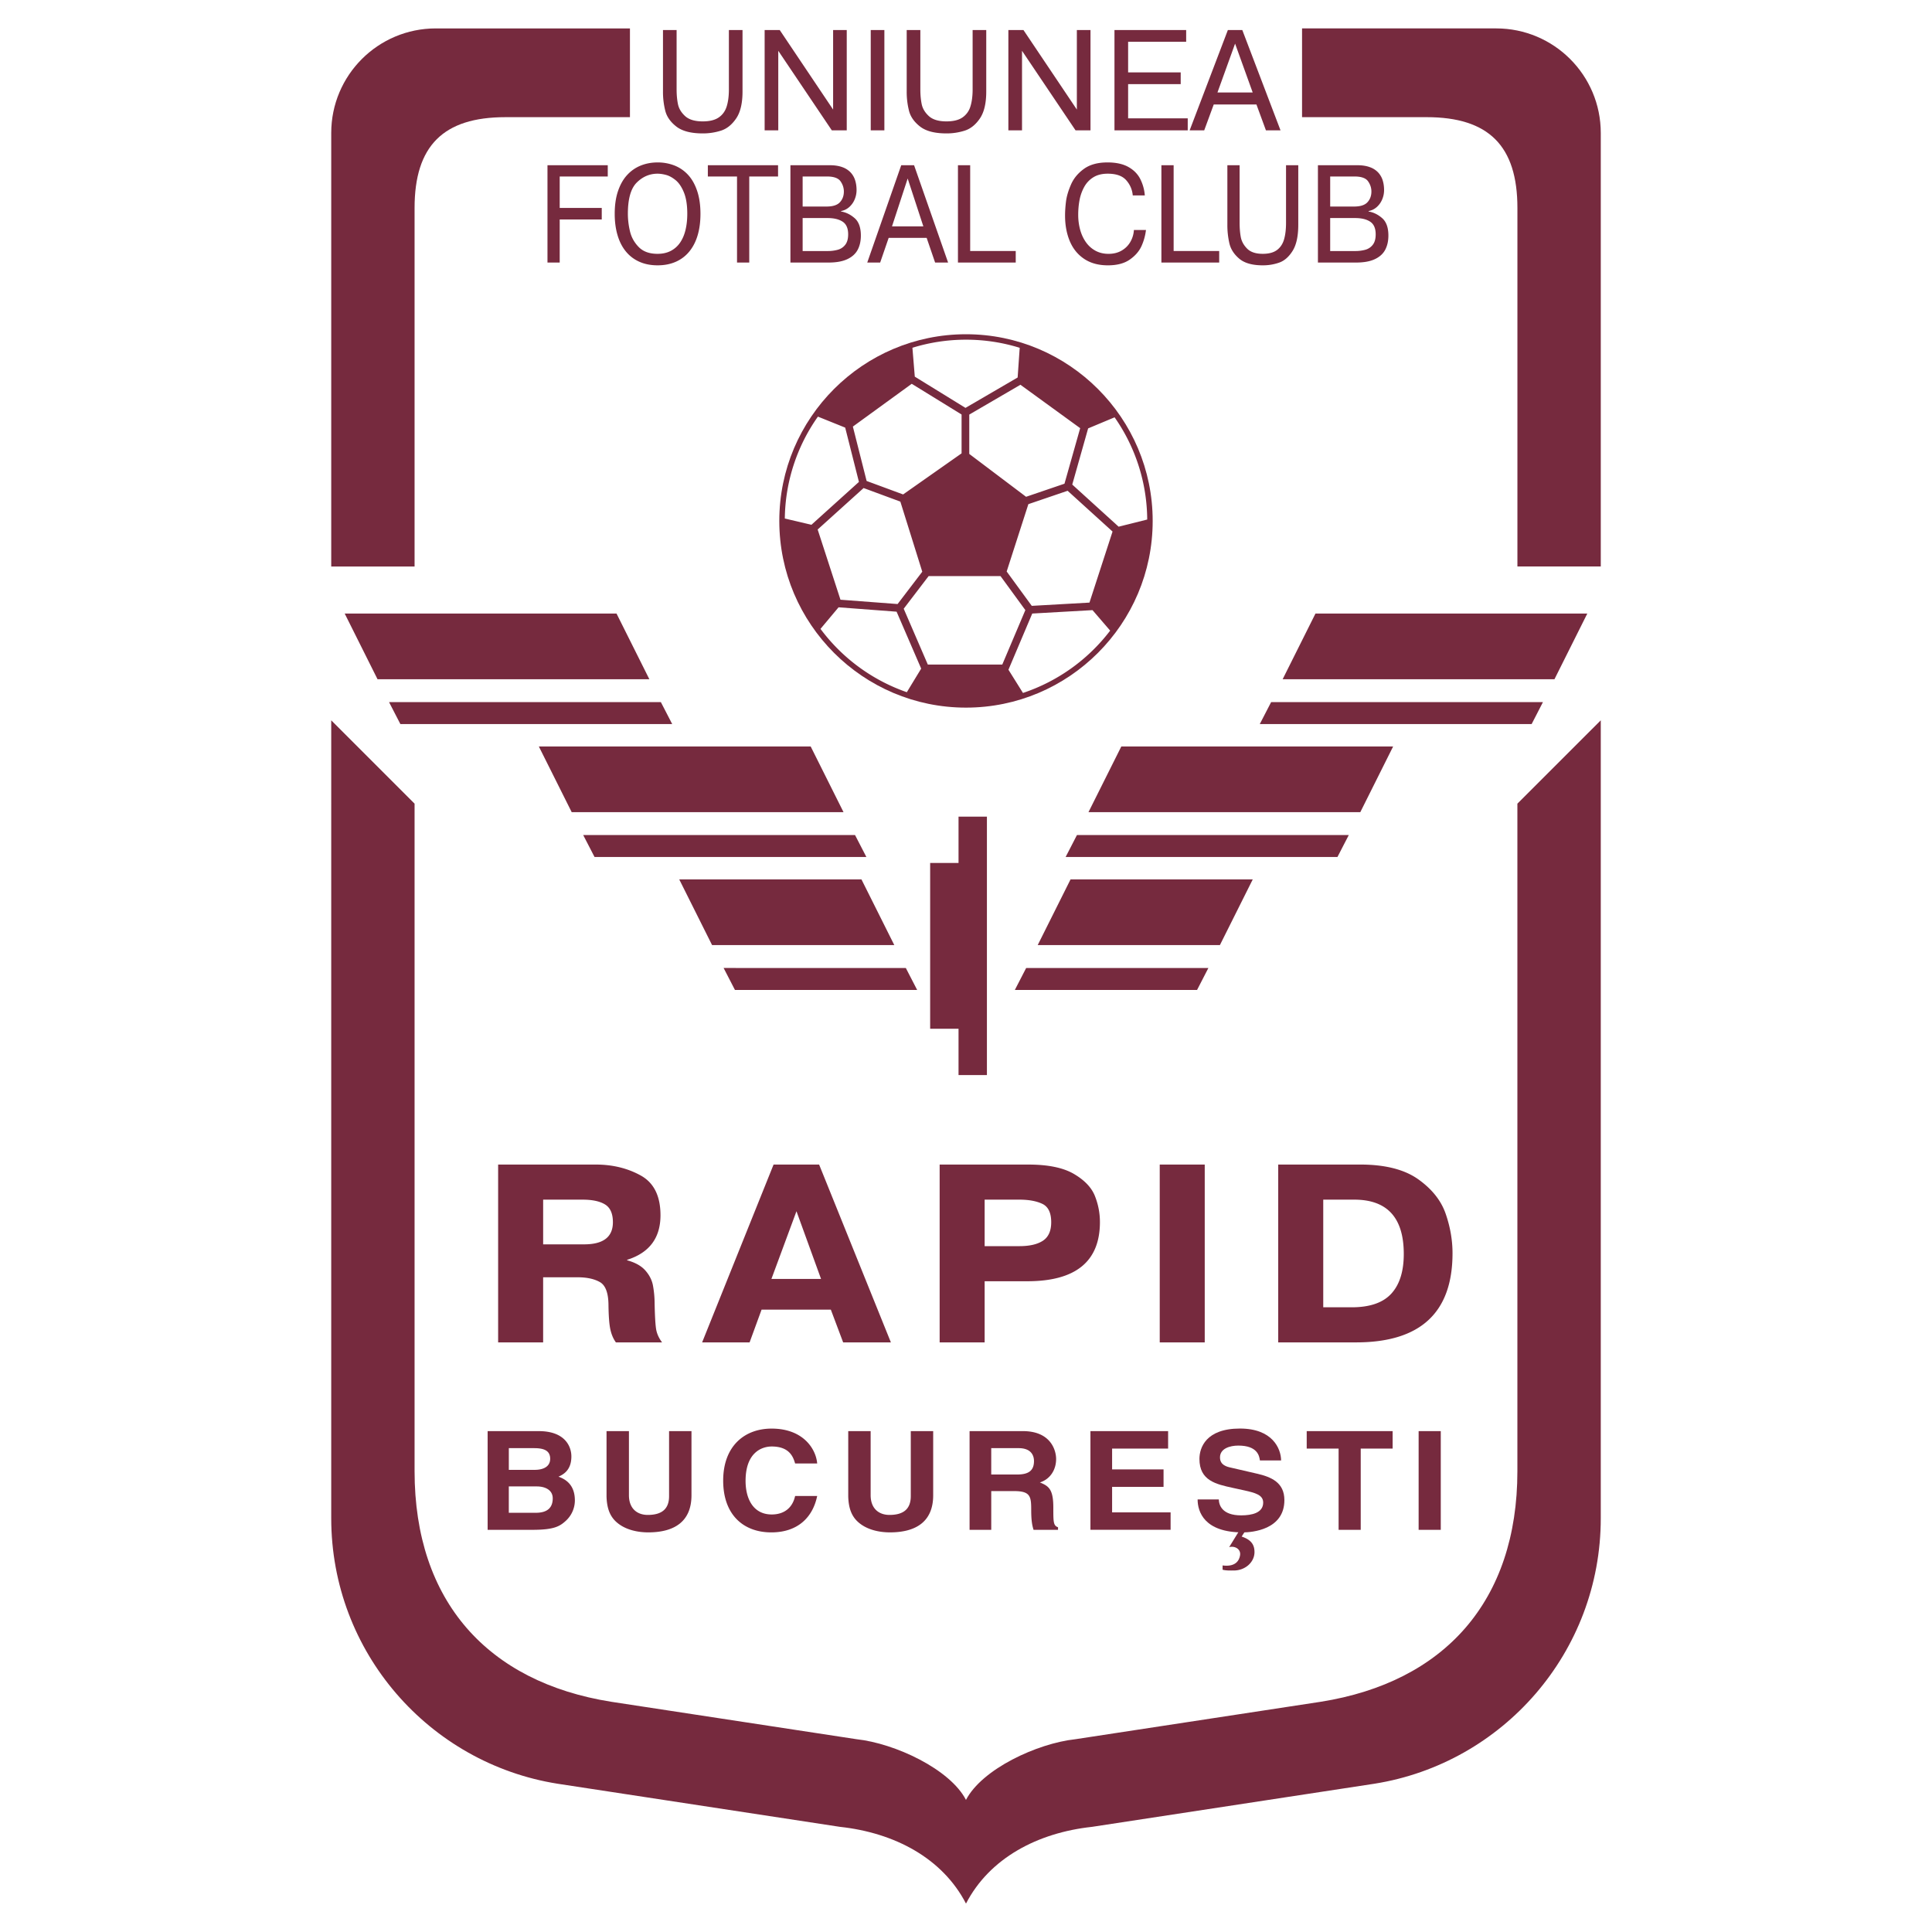 <svg xmlns="http://www.w3.org/2000/svg" width="2500" height="2500" viewBox="0 0 192.756 192.756"><g fill-rule="evenodd" clip-rule="evenodd"><path fill="#fff" d="M0 0h192.756v192.756H0V0z"/><path d="M159.709 151.475c0 13.369-9.781 24.453-22.578 26.488l-28.18 4.303c-5.42.586-10.219 3.107-12.574 7.656-2.354-4.549-7.152-7.07-12.572-7.656l-28.181-4.303c-12.796-2.035-22.577-13.119-22.577-26.488V13.266c0-5.761 4.67-10.431 10.431-10.431h105.799c5.76 0 10.432 4.67 10.432 10.431v138.209z" fill="#fff"/><path d="M159.709 71.866v79.608c0 13.369-9.781 24.453-22.578 26.488l-28.18 4.303c-5.42.586-10.219 3.107-12.574 7.656-2.354-4.549-7.152-7.07-12.572-7.656l-28.181-4.303c-12.796-2.035-22.577-13.119-22.577-26.488V71.866l8.315 8.315v66.594c0 12.994 7.305 21.053 19.612 23.01l24.48 3.736c3.853.418 9.336 2.992 10.922 6.057 1.587-3.064 7.071-5.639 10.923-6.057l24.48-3.736c12.307-1.957 19.611-10.016 19.611-23.01V80.182l8.319-8.316zM151.393 56.518V20.751c0-6.196-2.863-9.062-9.061-9.062h-12.426V2.834h19.371c5.76 0 10.432 4.67 10.432 10.431v43.252h-8.316v.001zM33.047 56.518V13.266c0-5.761 4.67-10.431 10.431-10.431H62.85v8.855H50.424c-6.197 0-9.062 2.865-9.062 9.062v35.767h-8.315v-.001z" fill="#762a3e"/><path d="M58.116 119.689c.982 0 1.733.16 2.253.482.52.32.78.912.78 1.771 0 1.473-.956 2.207-2.868 2.207H54.19v-4.461h3.926v.001zm-3.927 14.241v-6.496h3.435c.924 0 1.666.16 2.226.479.559.318.846 1.074.858 2.268.014 1.109.074 1.922.183 2.434.109.514.295.953.558 1.316h4.606c-.317-.426-.514-.859-.59-1.297-.076-.439-.127-1.303-.154-2.594a10.075 10.075 0 0 0-.171-1.816c-.105-.527-.357-1.02-.758-1.473s-1.004-.791-1.813-1.012v-.047c2.218-.701 3.328-2.184 3.328-4.445 0-1.92-.659-3.244-1.974-3.969-1.316-.727-2.813-1.09-4.489-1.09h-9.735v17.742h4.49zM79.464 120.846l2.451 6.752h-4.949l2.498-6.752zm-9.413 13.084h4.737l1.195-3.268h6.909l1.229 3.268h4.763l-7.161-17.742H77.18l-7.129 17.742zM101.703 119.689c.943 0 1.709.141 2.297.422.586.281.879.893.879 1.832 0 .865-.275 1.479-.824 1.842-.549.361-1.332.543-2.352.543h-3.465v-4.639h3.465zm-7.954 14.241h4.489v-6.1h4.248c4.836 0 7.254-1.969 7.254-5.91a7 7 0 0 0-.496-2.584c-.33-.844-1.027-1.58-2.09-2.207-1.064-.627-2.586-.941-4.572-.941h-8.833v17.742zM115.707 116.188h4.49v17.742h-4.49v-17.742zM135.119 119.689c3.289 0 4.936 1.807 4.936 5.422 0 1.73-.414 3.051-1.244 3.957-.83.908-2.15 1.361-3.961 1.361h-2.83v-10.74h3.099zm-7.592 14.241h7.762c6.42 0 9.629-2.963 9.629-8.895 0-1.314-.23-2.633-.689-3.953-.459-1.318-1.377-2.465-2.75-3.438-1.377-.971-3.305-1.457-5.785-1.457h-8.166v17.743h-.001zM66.145 2.995h1.36v5.923c0 .536.044 1.025.133 1.465.089.44.325.839.71 1.194.385.356.973.534 1.763.534.679 0 1.208-.129 1.59-.388s.646-.623.796-1.091c.149-.468.224-1.04.224-1.715V2.995h1.36v6.137c0 1.169-.211 2.063-.632 2.683-.421.619-.919 1.023-1.495 1.212a5.898 5.898 0 0 1-1.843.283c-1.165 0-2.04-.227-2.625-.679s-.955-.977-1.109-1.57a7.661 7.661 0 0 1-.231-1.928V2.995h-.001zM77.648 5.068v7.938h-1.36V2.995h1.504l5.328 7.937V2.995h1.36v10.011h-1.489l-5.343-7.938zM86.874 2.995h1.36v10.011h-1.36V2.995zM90.463 2.995h1.36v5.923c0 .536.044 1.025.133 1.465.089.44.325.839.71 1.194.385.356.973.534 1.763.534.678 0 1.208-.129 1.59-.388a2.02 2.02 0 0 0 .796-1.091c.148-.468.224-1.04.224-1.715V2.995h1.359v6.137c0 1.169-.211 2.063-.631 2.683-.422.619-.92 1.023-1.496 1.212a5.903 5.903 0 0 1-1.843.283c-1.165 0-2.041-.227-2.625-.679-.585-.453-.956-.977-1.109-1.57a7.615 7.615 0 0 1-.232-1.928V2.995h.001zM101.967 5.068v7.938h-1.362V2.995h1.504l5.329 7.937V2.995h1.361v10.011h-1.49l-5.342-7.938zM112.553 7.222h5.246v1.174h-5.246v3.413h5.947v1.197h-7.309V2.995h7.153v1.173h-5.791v3.054zM123.225 4.352l1.756 4.873h-3.514l1.758-4.873zm2.129 6.07l.949 2.584h1.455l-3.814-10.012h-1.439l-3.814 10.012h1.453l.951-2.584h4.259zM55.842 20.746h4.195v1.149h-4.195v4.299h-1.22v-9.709h6.014v1.123h-4.794v3.138zM63.73 24.651c-.44-.449-.732-.97-.874-1.562s-.213-1.18-.213-1.762c0-1.491.297-2.53.89-3.117.594-.587 1.284-.881 2.07-.881.257 0 .54.041.848.123s.626.255.954.521c.328.267.604.675.829 1.227.224.551.336 1.261.336 2.127 0 .591-.06 1.131-.178 1.62s-.3.911-.544 1.265a2.529 2.529 0 0 1-.929.822c-.375.194-.814.291-1.315.291-.81 0-1.434-.225-1.874-.674zm3.695 1.466a3.599 3.599 0 0 0 1.353-1.03c.366-.45.642-.989.828-1.619.185-.629.279-1.339.279-2.13 0-.885-.113-1.657-.339-2.316-.225-.659-.534-1.195-.927-1.608a3.657 3.657 0 0 0-1.359-.914 4.591 4.591 0 0 0-1.655-.294c-.58 0-1.126.098-1.637.296a3.702 3.702 0 0 0-1.361.919c-.396.415-.708.951-.936 1.608-.228.656-.341 1.426-.341 2.309 0 .78.094 1.488.282 2.125s.464 1.179.83 1.625c.364.446.813.789 1.348 1.027.533.238 1.139.357 1.816.357s1.283-.118 1.819-.355zM73.533 17.608h-2.911v-1.123h7.005v1.123h-2.874v8.586h-1.22v-8.586zM82.504 17.608c.676 0 1.127.159 1.352.476.224.316.336.658.336 1.025 0 .425-.13.781-.392 1.067-.261.287-.707.43-1.336.43H80.08v-2.998h2.424zm-3.644 8.586h3.811c.763 0 1.383-.111 1.861-.335s.824-.535 1.037-.935c.213-.4.319-.874.319-1.422 0-.797-.208-1.377-.622-1.739-.415-.361-.865-.582-1.351-.661v-.046c.31-.059.583-.192.817-.401.234-.209.414-.463.539-.763a2.38 2.38 0 0 0 .188-.926c0-.352-.047-.676-.14-.974a2.048 2.048 0 0 0-.451-.785 2.088 2.088 0 0 0-.832-.531c-.346-.128-.762-.192-1.249-.192H78.86v9.71zm3.709-4.439c.637 0 1.138.122 1.503.364.366.243.549.665.549 1.263 0 .446-.097.792-.29 1.039s-.44.412-.743.497a3.775 3.775 0 0 1-1.02.128H80.08v-3.291h2.489zM90.559 17.81l1.564 4.775h-3.128l1.564-4.775zm1.894 5.924l.843 2.46h1.296l-3.394-9.709h-1.282l-3.39 9.709h1.289l.847-2.46h3.791zM101.34 25.045v1.149h-5.765v-9.709h1.22v8.56h4.545zM113.131 22.945h1.203a5.477 5.477 0 0 1-.43 1.571c-.229.524-.617.981-1.17 1.372-.549.39-1.283.585-2.199.585-.932 0-1.719-.213-2.361-.64s-1.121-1.016-1.438-1.767c-.316-.751-.475-1.604-.475-2.559 0-.428.031-.896.094-1.406.064-.509.229-1.07.496-1.684.266-.614.697-1.136 1.291-1.566s1.379-.645 2.355-.645c.836 0 1.523.147 2.061.442.535.294.932.689 1.191 1.182a4.37 4.37 0 0 1 .469 1.665h-1.203a2.574 2.574 0 0 0-.645-1.506c-.381-.44-1-.66-1.857-.66-.566 0-1.043.12-1.428.358a2.585 2.585 0 0 0-.908.955 4.386 4.386 0 0 0-.469 1.307c-.09.474-.135.97-.135 1.489 0 .506.062.993.188 1.461s.316.884.57 1.248c.254.365.572.652.955.863.381.21.82.316 1.314.316.502 0 .939-.11 1.314-.33.373-.219.662-.511.869-.875.207-.366.322-.757.348-1.176zM121.639 25.045v1.149h-5.766v-9.709h1.221v8.56h4.545zM122.455 16.485h1.221v5.743c0 .52.039.993.117 1.42.08.427.291.813.633 1.158.342.346.863.518 1.562.518.604 0 1.074-.126 1.414-.377.338-.251.574-.603.707-1.057.133-.454.199-1.008.199-1.663v-5.743h1.221v5.943c0 1.132-.188 1.999-.562 2.598-.375.6-.82.991-1.334 1.173a4.862 4.862 0 0 1-1.645.274c-1.037 0-1.818-.219-2.34-.657-.521-.439-.852-.946-.988-1.521a8.043 8.043 0 0 1-.205-1.867v-5.942zM135.137 17.608c.676 0 1.127.159 1.352.476.223.316.336.658.336 1.025 0 .425-.131.781-.393 1.067-.262.287-.705.43-1.336.43h-2.383v-2.998h2.424zm-3.645 8.586h3.812c.762 0 1.381-.111 1.859-.335s.824-.535 1.037-.935c.213-.4.32-.874.32-1.422 0-.797-.209-1.377-.623-1.739-.414-.361-.865-.582-1.352-.661v-.046c.311-.059.584-.192.818-.401s.414-.463.539-.763a2.38 2.38 0 0 0 .188-.926c0-.352-.047-.676-.139-.974a2.052 2.052 0 0 0-.453-.785 2.074 2.074 0 0 0-.832-.531c-.346-.128-.762-.192-1.248-.192h-3.928v9.71h.002zm3.709-4.439c.637 0 1.139.122 1.504.364.365.243.547.665.547 1.263 0 .446-.096.792-.289 1.039a1.393 1.393 0 0 1-.742.497 3.775 3.775 0 0 1-1.02.128h-2.488v-3.291h2.488zM123.775 152.502h.619l-.514.801c.953.316 1.281.818 1.281 1.547 0 1.006-.916 1.84-2.074 1.84-.346 0-.787.014-1.109-.08v-.426c.244.025 1.52.219 1.74-.99.098-.545-.344-.873-.82-.873a.861.861 0 0 0-.266.041l1.143-1.86zM50.765 148.301h2.794c.796 0 1.587.328 1.587 1.191 0 1-.616 1.439-1.685 1.439h-2.697v-2.63h.001zm-2.114 4.33h4.459c2.155 0 2.729-.342 3.332-.891a2.77 2.77 0 0 0 .913-2.027c0-.975-.338-1.932-1.634-2.383.433-.205 1.285-.602 1.285-2.021 0-1.02-.661-2.525-3.241-2.525h-5.114v9.847zm2.114-8.149h2.521c.991 0 1.605.248 1.605 1.062 0 .785-.687 1.104-1.55 1.104h-2.575v-2.166h-.001zM68.989 149.184c0 2.59-1.666 3.701-4.319 3.701-.968 0-2.404-.219-3.338-1.193-.57-.604-.789-1.398-.818-2.385v-6.523h2.235v6.387c0 1.371.851 1.973 1.878 1.973 1.51 0 2.127-.686 2.127-1.877v-6.482h2.235v6.399zM79.33 146.012c-.176-.588-.513-1.695-2.333-1.695-1.056 0-2.611.656-2.611 3.432 0 1.764.749 3.35 2.611 3.35 1.218 0 2.069-.643 2.333-1.846h2.201c-.44 2.133-1.936 3.633-4.577 3.633-2.8 0-4.802-1.773-4.802-5.164 0-3.432 2.118-5.191 4.832-5.191 3.154 0 4.43 2.033 4.547 3.482H79.33v-.001zM93.104 149.184c0 2.59-1.666 3.701-4.318 3.701-.969 0-2.404-.219-3.339-1.193-.57-.604-.789-1.398-.818-2.385v-6.523h2.235v6.387c0 1.371.851 1.973 1.878 1.973 1.511 0 2.127-.686 2.127-1.877v-6.482h2.235v6.399zM98.896 147.113v-2.631h2.73c1.285 0 1.535.766 1.535 1.287 0 .973-.557 1.344-1.695 1.344h-2.57zm-2.161 5.518h2.162v-3.865h2.27c1.629 0 1.717.523 1.717 1.873 0 1.02.088 1.529.234 1.992h2.441v-.256c-.469-.166-.469-.523-.469-1.969 0-1.846-.471-2.146-1.34-2.502 1.029-.326 1.619-1.258 1.619-2.34 0-.85-.516-2.781-3.318-2.781h-5.316v9.848zM116.543 144.525h-5.588v2.079h5.133v1.742h-5.133v2.541h5.836v1.742h-7.998v-9.844h7.75v1.74z" fill="#762a3e"/><path d="M121.6 149.598c.016.549.309 1.59 2.229 1.59 1.041 0 2.199-.232 2.199-1.275 0-.768-.791-.971-1.893-1.219l-1.127-.246c-1.699-.371-3.34-.727-3.34-2.893 0-1.096.631-3.029 4.043-3.029 3.225 0 4.09 1.975 4.105 3.18h-2.115c-.059-.438-.234-1.479-2.152-1.479-.834 0-1.83.287-1.83 1.178 0 .768.672.932 1.111 1.027l2.553.59c1.438.328 2.76.877 2.76 2.645 0 2.961-3.229 3.221-4.154 3.221-3.842 0-4.504-2.068-4.504-3.289h2.115v-.001zM135.76 152.631h-2.207v-8.106h-3.182v-1.74h8.572v1.74h-3.183v8.106zM143.746 152.631h-2.209v-9.848h2.209v9.848zM84.159 81.031l-3.278-6.557H53.76l3.279 6.557h27.12zM95.633 102.637v4.621h2.832v-25.78h-2.832v4.619h-2.831v16.54h2.831zM67.066 72.241l-1.13-2.189h-27.12l1.13 2.189h27.12zM86.438 85.502l-1.13-2.188H58.187l1.13 2.188h27.121zM64.788 67.769l-3.279-6.557h-27.12l3.278 6.557h27.121zM89.225 94.293l-3.278-6.557h-18.18l3.278 6.557h18.18zM91.504 98.766l-1.13-2.19H72.195l1.13 2.19h18.179zM108.596 81.031l3.279-6.557h27.119l-3.277 6.557h-27.121zM125.689 72.241l1.131-2.189h27.119l-1.128 2.189h-27.122zM106.318 85.502l1.129-2.188h27.121l-1.13 2.188h-27.12zM127.969 67.769l3.277-6.557h27.121l-3.279 6.557h-27.119zM103.531 94.293l3.278-6.557h18.179l-3.279 6.557h-18.178zM101.252 98.766l1.129-2.19h18.18l-1.129 2.19h-18.18zM77.751 51.974c0-10.271 8.355-18.627 18.626-18.627s18.626 8.356 18.626 18.627S106.648 70.6 96.377 70.6c-10.27 0-18.626-8.355-18.626-18.626z" fill="#762a3e"/><path d="M89.453 61.028l-5.789-.437-1.803 2.152a18.155 18.155 0 0 0 8.613 6.318l1.432-2.354-2.453-5.679zM102.988 61.213l-2.375 5.606 1.449 2.317a18.167 18.167 0 0 0 8.699-6.219l-1.76-2.044-6.013.34zM85.695 48.081l-1.37-5.418-2.721-1.096a17.97 17.97 0 0 0-3.303 10.166l2.653.626 4.741-4.278zM106.979 48.345l4.627 4.202 2.852-.713a17.982 17.982 0 0 0-3.254-10.198l-2.641 1.105-1.584 5.604zM96.326 40.695l5.205-3.033.205-2.961a18.04 18.04 0 0 0-5.359-.811c-1.859 0-3.655.283-5.345.807l.237 2.881 5.057 3.117zM106.203 48.26c.188-.661.832-2.945 1.566-5.542l-5.961-4.33-5.104 2.974v3.926l5.668 4.277 3.831-1.305zM89.828 50.046l-3.666-1.354-4.584 4.136 2.276 7.006 5.699.431 2.462-3.225-2.187-6.994zM102.6 50.3l-2.164 6.718 2.504 3.428 5.756-.325 2.303-7.088-4.482-4.068L102.6 50.3zM106.518 48.559h.006v.005h-.006zM92.65 57.476l-2.487 3.257 2.404 5.568h7.431l2.301-5.43-2.479-3.396h-7.17v.001zM90.104 49.33l5.833-4.099v-3.875l-4.973-3.064-5.873 4.268 1.372 5.426 3.641 1.344z" fill="#fff"/></g></svg>